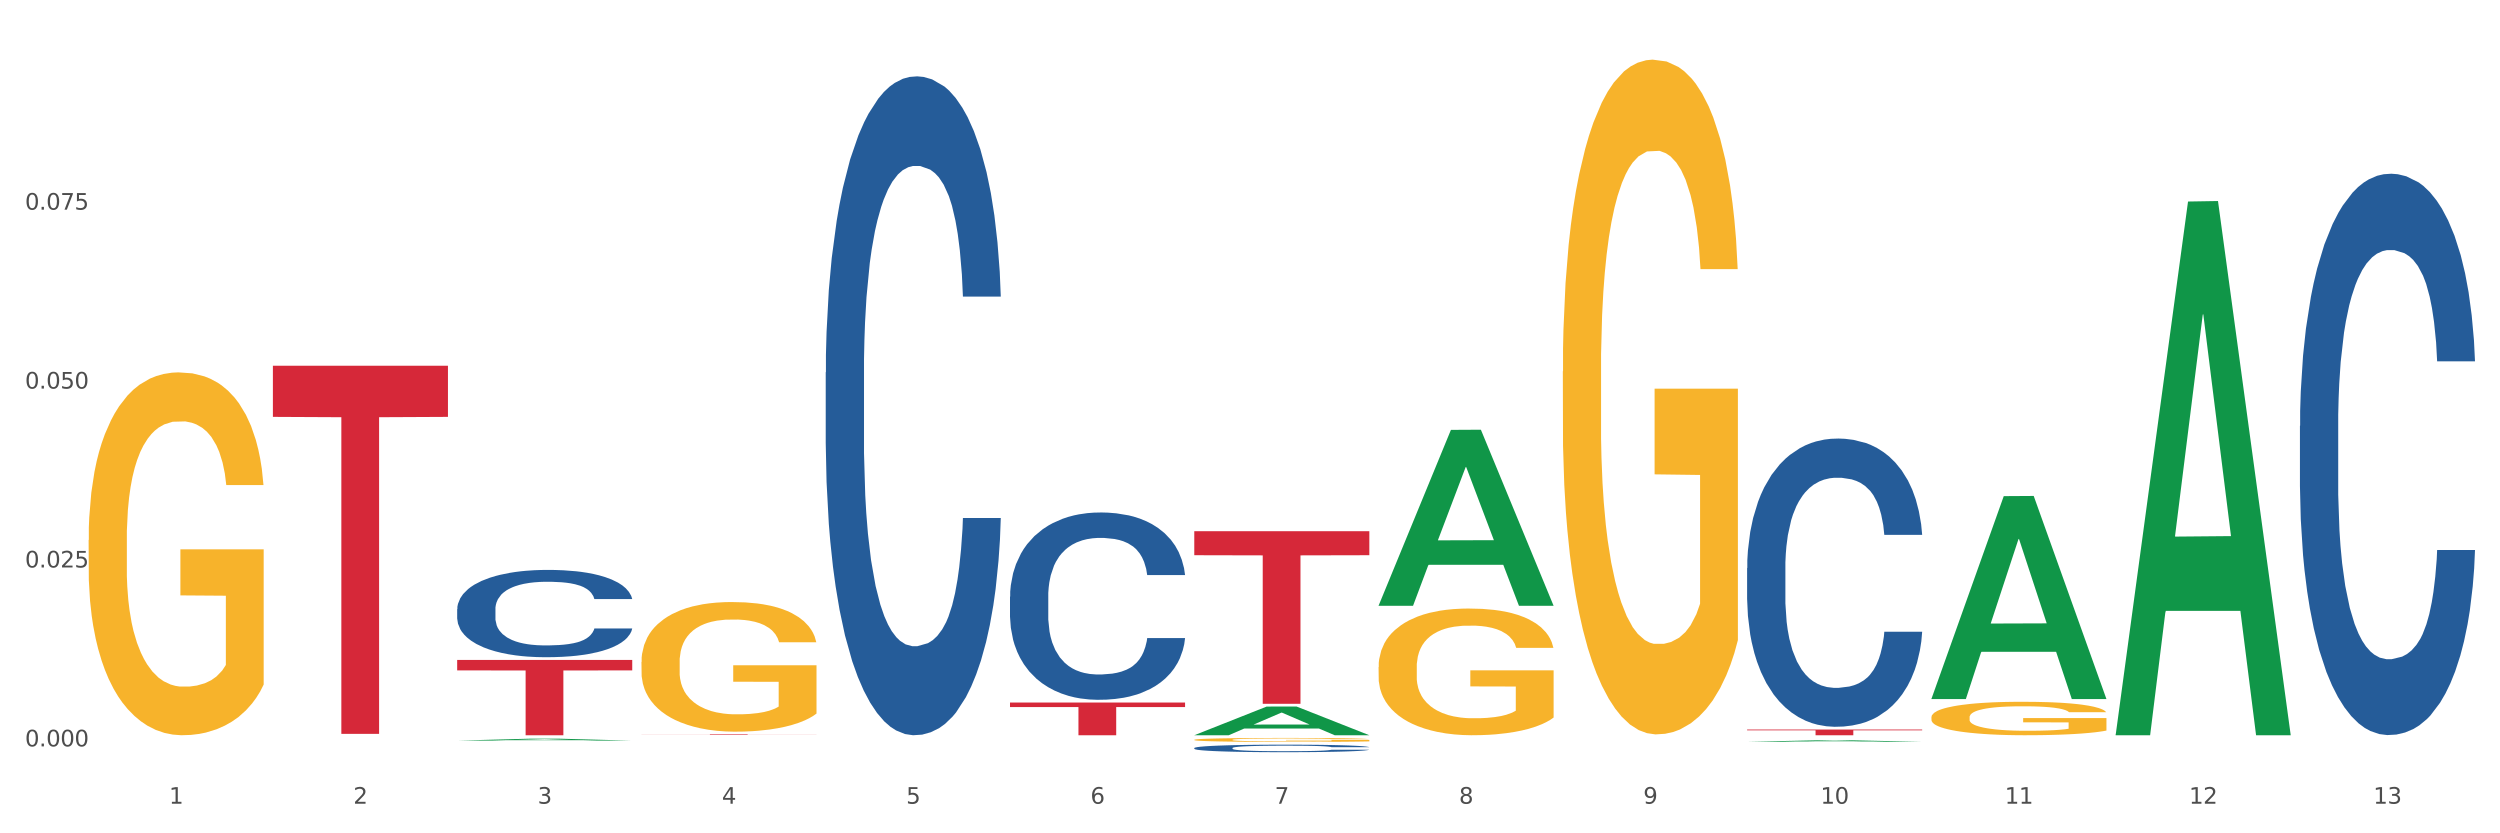 <?xml version="1.0" encoding="utf-8" standalone="no"?>
<!DOCTYPE svg PUBLIC "-//W3C//DTD SVG 1.1//EN"
  "http://www.w3.org/Graphics/SVG/1.1/DTD/svg11.dtd">
<svg xmlns:xlink="http://www.w3.org/1999/xlink" width="1080pt" height="360pt" viewBox="0 0 1080 360" xmlns="http://www.w3.org/2000/svg" version="1.1">
 <rect x="0" y="0" width="1080" height="360" fill="#333333" stroke="none"/>
 <defs>
  <style type="text/css">*{stroke-linejoin: round; stroke-linecap: butt}</style>
 </defs>
 <g id="figure_1">
  <g id="patch_1">
   <path d="M 0 360 
L 1080 360 
L 1080 0 
L 0 0 
z
" style="fill: #ffffff; stroke: #ffffff; stroke-linejoin: miter"/>
  </g>
  <g id="axes_1">
   <g id="matplotlib.axis_1">
    <g id="xtick_1">
     <g id="text_1">
      <!-- 1 -->
      <g style="fill: #4d4d4d" transform="translate(73.043 347.204) scale(0.096 -0.096)">
       <defs>
        <path id="DejaVuSans-31" d="M 794 531 
L 1825 531 
L 1825 4091 
L 703 3866 
L 703 4441 
L 1819 4666 
L 2450 4666 
L 2450 531 
L 3481 531 
L 3481 0 
L 794 0 
L 794 531 
z
" transform="scale(0.016)"/>
       </defs>
       <use xlink:href="#DejaVuSans-31"/>
      </g>
     </g>
    </g>
    <g id="xtick_2">
     <g id="text_2">
      <!-- 2 -->
      <g style="fill: #4d4d4d" transform="translate(152.65 347.204) scale(0.096 -0.096)">
       <defs>
        <path id="DejaVuSans-32" d="M 1228 531 
L 3431 531 
L 3431 0 
L 469 0 
L 469 531 
Q 828 903 1448 1529 
Q 2069 2156 2228 2338 
Q 2531 2678 2651 2914 
Q 2772 3150 2772 3378 
Q 2772 3750 2511 3984 
Q 2250 4219 1831 4219 
Q 1534 4219 1204 4116 
Q 875 4013 500 3803 
L 500 4441 
Q 881 4594 1212 4672 
Q 1544 4750 1819 4750 
Q 2544 4750 2975 4387 
Q 3406 4025 3406 3419 
Q 3406 3131 3298 2873 
Q 3191 2616 2906 2266 
Q 2828 2175 2409 1742 
Q 1991 1309 1228 531 
z
" transform="scale(0.016)"/>
       </defs>
       <use xlink:href="#DejaVuSans-32"/>
      </g>
     </g>
    </g>
    <g id="xtick_3">
     <g id="text_3">
      <!-- 3 -->
      <g style="fill: #4d4d4d" transform="translate(232.258 347.204) scale(0.096 -0.096)">
       <defs>
        <path id="DejaVuSans-33" d="M 2597 2516 
Q 3050 2419 3304 2112 
Q 3559 1806 3559 1356 
Q 3559 666 3084 287 
Q 2609 -91 1734 -91 
Q 1441 -91 1130 -33 
Q 819 25 488 141 
L 488 750 
Q 750 597 1062 519 
Q 1375 441 1716 441 
Q 2309 441 2620 675 
Q 2931 909 2931 1356 
Q 2931 1769 2642 2001 
Q 2353 2234 1838 2234 
L 1294 2234 
L 1294 2753 
L 1863 2753 
Q 2328 2753 2575 2939 
Q 2822 3125 2822 3475 
Q 2822 3834 2567 4026 
Q 2313 4219 1838 4219 
Q 1578 4219 1281 4162 
Q 984 4106 628 3988 
L 628 4550 
Q 988 4650 1302 4700 
Q 1616 4750 1894 4750 
Q 2613 4750 3031 4423 
Q 3450 4097 3450 3541 
Q 3450 3153 3228 2886 
Q 3006 2619 2597 2516 
z
" transform="scale(0.016)"/>
       </defs>
       <use xlink:href="#DejaVuSans-33"/>
      </g>
     </g>
    </g>
    <g id="xtick_4">
     <g id="text_4">
      <!-- 4 -->
      <g style="fill: #4d4d4d" transform="translate(311.865 347.204) scale(0.096 -0.096)">
       <defs>
        <path id="DejaVuSans-34" d="M 2419 4116 
L 825 1625 
L 2419 1625 
L 2419 4116 
z
M 2253 4666 
L 3047 4666 
L 3047 1625 
L 3713 1625 
L 3713 1100 
L 3047 1100 
L 3047 0 
L 2419 0 
L 2419 1100 
L 313 1100 
L 313 1709 
L 2253 4666 
z
" transform="scale(0.016)"/>
       </defs>
       <use xlink:href="#DejaVuSans-34"/>
      </g>
     </g>
    </g>
    <g id="xtick_5">
     <g id="text_5">
      <!-- 5 -->
      <g style="fill: #4d4d4d" transform="translate(391.473 347.204) scale(0.096 -0.096)">
       <defs>
        <path id="DejaVuSans-35" d="M 691 4666 
L 3169 4666 
L 3169 4134 
L 1269 4134 
L 1269 2991 
Q 1406 3038 1543 3061 
Q 1681 3084 1819 3084 
Q 2600 3084 3056 2656 
Q 3513 2228 3513 1497 
Q 3513 744 3044 326 
Q 2575 -91 1722 -91 
Q 1428 -91 1123 -41 
Q 819 9 494 109 
L 494 744 
Q 775 591 1075 516 
Q 1375 441 1709 441 
Q 2250 441 2565 725 
Q 2881 1009 2881 1497 
Q 2881 1984 2565 2268 
Q 2250 2553 1709 2553 
Q 1456 2553 1204 2497 
Q 953 2441 691 2322 
L 691 4666 
z
" transform="scale(0.016)"/>
       </defs>
       <use xlink:href="#DejaVuSans-35"/>
      </g>
     </g>
    </g>
    <g id="xtick_6">
     <g id="text_6">
      <!-- 6 -->
      <g style="fill: #4d4d4d" transform="translate(471.08 347.204) scale(0.096 -0.096)">
       <defs>
        <path id="DejaVuSans-36" d="M 2113 2584 
Q 1688 2584 1439 2293 
Q 1191 2003 1191 1497 
Q 1191 994 1439 701 
Q 1688 409 2113 409 
Q 2538 409 2786 701 
Q 3034 994 3034 1497 
Q 3034 2003 2786 2293 
Q 2538 2584 2113 2584 
z
M 3366 4563 
L 3366 3988 
Q 3128 4100 2886 4159 
Q 2644 4219 2406 4219 
Q 1781 4219 1451 3797 
Q 1122 3375 1075 2522 
Q 1259 2794 1537 2939 
Q 1816 3084 2150 3084 
Q 2853 3084 3261 2657 
Q 3669 2231 3669 1497 
Q 3669 778 3244 343 
Q 2819 -91 2113 -91 
Q 1303 -91 875 529 
Q 447 1150 447 2328 
Q 447 3434 972 4092 
Q 1497 4750 2381 4750 
Q 2619 4750 2861 4703 
Q 3103 4656 3366 4563 
z
" transform="scale(0.016)"/>
       </defs>
       <use xlink:href="#DejaVuSans-36"/>
      </g>
     </g>
    </g>
    <g id="xtick_7">
     <g id="text_7">
      <!-- 7 -->
      <g style="fill: #4d4d4d" transform="translate(550.688 347.204) scale(0.096 -0.096)">
       <defs>
        <path id="DejaVuSans-37" d="M 525 4666 
L 3525 4666 
L 3525 4397 
L 1831 0 
L 1172 0 
L 2766 4134 
L 525 4134 
L 525 4666 
z
" transform="scale(0.016)"/>
       </defs>
       <use xlink:href="#DejaVuSans-37"/>
      </g>
     </g>
    </g>
    <g id="xtick_8">
     <g id="text_8">
      <!-- 8 -->
      <g style="fill: #4d4d4d" transform="translate(630.295 347.204) scale(0.096 -0.096)">
       <defs>
        <path id="DejaVuSans-38" d="M 2034 2216 
Q 1584 2216 1326 1975 
Q 1069 1734 1069 1313 
Q 1069 891 1326 650 
Q 1584 409 2034 409 
Q 2484 409 2743 651 
Q 3003 894 3003 1313 
Q 3003 1734 2745 1975 
Q 2488 2216 2034 2216 
z
M 1403 2484 
Q 997 2584 770 2862 
Q 544 3141 544 3541 
Q 544 4100 942 4425 
Q 1341 4750 2034 4750 
Q 2731 4750 3128 4425 
Q 3525 4100 3525 3541 
Q 3525 3141 3298 2862 
Q 3072 2584 2669 2484 
Q 3125 2378 3379 2068 
Q 3634 1759 3634 1313 
Q 3634 634 3220 271 
Q 2806 -91 2034 -91 
Q 1263 -91 848 271 
Q 434 634 434 1313 
Q 434 1759 690 2068 
Q 947 2378 1403 2484 
z
M 1172 3481 
Q 1172 3119 1398 2916 
Q 1625 2713 2034 2713 
Q 2441 2713 2670 2916 
Q 2900 3119 2900 3481 
Q 2900 3844 2670 4047 
Q 2441 4250 2034 4250 
Q 1625 4250 1398 4047 
Q 1172 3844 1172 3481 
z
" transform="scale(0.016)"/>
       </defs>
       <use xlink:href="#DejaVuSans-38"/>
      </g>
     </g>
    </g>
    <g id="xtick_9">
     <g id="text_9">
      <!-- 9 -->
      <g style="fill: #4d4d4d" transform="translate(709.902 347.204) scale(0.096 -0.096)">
       <defs>
        <path id="DejaVuSans-39" d="M 703 97 
L 703 672 
Q 941 559 1184 500 
Q 1428 441 1663 441 
Q 2288 441 2617 861 
Q 2947 1281 2994 2138 
Q 2813 1869 2534 1725 
Q 2256 1581 1919 1581 
Q 1219 1581 811 2004 
Q 403 2428 403 3163 
Q 403 3881 828 4315 
Q 1253 4750 1959 4750 
Q 2769 4750 3195 4129 
Q 3622 3509 3622 2328 
Q 3622 1225 3098 567 
Q 2575 -91 1691 -91 
Q 1453 -91 1209 -44 
Q 966 3 703 97 
z
M 1959 2075 
Q 2384 2075 2632 2365 
Q 2881 2656 2881 3163 
Q 2881 3666 2632 3958 
Q 2384 4250 1959 4250 
Q 1534 4250 1286 3958 
Q 1038 3666 1038 3163 
Q 1038 2656 1286 2365 
Q 1534 2075 1959 2075 
z
" transform="scale(0.016)"/>
       </defs>
       <use xlink:href="#DejaVuSans-39"/>
      </g>
     </g>
    </g>
    <g id="xtick_10">
     <g id="text_10">
      <!-- 10 -->
      <g style="fill: #4d4d4d" transform="translate(786.456 347.204) scale(0.096 -0.096)">
       <defs>
        <path id="DejaVuSans-30" d="M 2034 4250 
Q 1547 4250 1301 3770 
Q 1056 3291 1056 2328 
Q 1056 1369 1301 889 
Q 1547 409 2034 409 
Q 2525 409 2770 889 
Q 3016 1369 3016 2328 
Q 3016 3291 2770 3770 
Q 2525 4250 2034 4250 
z
M 2034 4750 
Q 2819 4750 3233 4129 
Q 3647 3509 3647 2328 
Q 3647 1150 3233 529 
Q 2819 -91 2034 -91 
Q 1250 -91 836 529 
Q 422 1150 422 2328 
Q 422 3509 836 4129 
Q 1250 4750 2034 4750 
z
" transform="scale(0.016)"/>
       </defs>
       <use xlink:href="#DejaVuSans-31"/>
       <use xlink:href="#DejaVuSans-30" transform="translate(63.623 0)"/>
      </g>
     </g>
    </g>
    <g id="xtick_11">
     <g id="text_11">
      <!-- 11 -->
      <g style="fill: #4d4d4d" transform="translate(866.063 347.204) scale(0.096 -0.096)">
       <use xlink:href="#DejaVuSans-31"/>
       <use xlink:href="#DejaVuSans-31" transform="translate(63.623 0)"/>
      </g>
     </g>
    </g>
    <g id="xtick_12">
     <g id="text_12">
      <!-- 12 -->
      <g style="fill: #4d4d4d" transform="translate(945.671 347.204) scale(0.096 -0.096)">
       <use xlink:href="#DejaVuSans-31"/>
       <use xlink:href="#DejaVuSans-32" transform="translate(63.623 0)"/>
      </g>
     </g>
    </g>
    <g id="xtick_13">
     <g id="text_13">
      <!-- 13 -->
      <g style="fill: #4d4d4d" transform="translate(1025.278 347.204) scale(0.096 -0.096)">
       <use xlink:href="#DejaVuSans-31"/>
       <use xlink:href="#DejaVuSans-33" transform="translate(63.623 0)"/>
      </g>
     </g>
    </g>
    <g id="xtick_14"/>
    <g id="xtick_15"/>
    <g id="xtick_16"/>
    <g id="xtick_17"/>
    <g id="xtick_18"/>
    <g id="xtick_19"/>
    <g id="xtick_20"/>
    <g id="xtick_21"/>
    <g id="xtick_22"/>
    <g id="xtick_23"/>
    <g id="xtick_24"/>
    <g id="xtick_25"/>
   </g>
   <g id="matplotlib.axis_2">
    <g id="ytick_1">
     <g id="text_14">
      <!-- 0.000 -->
      <g style="fill: #4d4d4d" transform="translate(10.8 322.443) scale(0.096 -0.096)">
       <defs>
        <path id="DejaVuSans-2e" d="M 684 794 
L 1344 794 
L 1344 0 
L 684 0 
L 684 794 
z
" transform="scale(0.016)"/>
       </defs>
       <use xlink:href="#DejaVuSans-30"/>
       <use xlink:href="#DejaVuSans-2e" transform="translate(63.623 0)"/>
       <use xlink:href="#DejaVuSans-30" transform="translate(95.41 0)"/>
       <use xlink:href="#DejaVuSans-30" transform="translate(159.033 0)"/>
       <use xlink:href="#DejaVuSans-30" transform="translate(222.656 0)"/>
      </g>
     </g>
    </g>
    <g id="ytick_2">
     <g id="text_15">
      <!-- 0.025 -->
      <g style="fill: #4d4d4d" transform="translate(10.8 245.156) scale(0.096 -0.096)">
       <use xlink:href="#DejaVuSans-30"/>
       <use xlink:href="#DejaVuSans-2e" transform="translate(63.623 0)"/>
       <use xlink:href="#DejaVuSans-30" transform="translate(95.41 0)"/>
       <use xlink:href="#DejaVuSans-32" transform="translate(159.033 0)"/>
       <use xlink:href="#DejaVuSans-35" transform="translate(222.656 0)"/>
      </g>
     </g>
    </g>
    <g id="ytick_3">
     <g id="text_16">
      <!-- 0.050 -->
      <g style="fill: #4d4d4d" transform="translate(10.8 167.869) scale(0.096 -0.096)">
       <use xlink:href="#DejaVuSans-30"/>
       <use xlink:href="#DejaVuSans-2e" transform="translate(63.623 0)"/>
       <use xlink:href="#DejaVuSans-30" transform="translate(95.41 0)"/>
       <use xlink:href="#DejaVuSans-35" transform="translate(159.033 0)"/>
       <use xlink:href="#DejaVuSans-30" transform="translate(222.656 0)"/>
      </g>
     </g>
    </g>
    <g id="ytick_4">
     <g id="text_17">
      <!-- 0.075 -->
      <g style="fill: #4d4d4d" transform="translate(10.8 90.581) scale(0.096 -0.096)">
       <use xlink:href="#DejaVuSans-30"/>
       <use xlink:href="#DejaVuSans-2e" transform="translate(63.623 0)"/>
       <use xlink:href="#DejaVuSans-30" transform="translate(95.41 0)"/>
       <use xlink:href="#DejaVuSans-37" transform="translate(159.033 0)"/>
       <use xlink:href="#DejaVuSans-35" transform="translate(222.656 0)"/>
      </g>
     </g>
    </g>
    <g id="ytick_5"/>
    <g id="ytick_6"/>
    <g id="ytick_7"/>
    <g id="ytick_8"/>
   </g>
   <g id="PolyCollection_1">
    <path d="M 197.498 319.946 
L 197.576 319.945 
L 228.762 319.112 
L 241.705 319.111 
L 273.125 319.948 
L 258.156 319.948 
L 251.373 319.753 
L 219.173 319.753 
L 218.939 319.756 
L 212.39 319.948 
L 197.498 319.948 
L 197.498 319.946 
L 223.227 319.637 
L 247.318 319.636 
L 235.39 319.29 
L 235.234 319.288 
L 235.078 319.29 
L 223.149 319.636 
L 223.227 319.637 
L 197.498 319.946 
z
" clip-path="url(#pe9281596c2)" style="fill: #109648"/>
    <path d="M 595.535 288.18 
L 595.625 288.13 
L 595.625 286.331 
L 595.803 284.781 
L 596.696 281.032 
L 598.036 277.932 
L 599.018 276.283 
L 600 274.933 
L 601.161 273.583 
L 602.589 272.184 
L 605.179 270.134 
L 606.786 269.084 
L 608.75 267.985 
L 612.322 266.385 
L 614.911 265.485 
L 617.59 264.735 
L 621.965 263.835 
L 624.822 263.436 
L 627.858 263.136 
L 631.519 262.936 
L 634.287 262.886 
L 640.358 263.036 
L 645.537 263.486 
L 648.037 263.835 
L 651.251 264.435 
L 652.948 264.835 
L 655.716 265.635 
L 658.573 266.685 
L 660.537 267.585 
L 663.484 269.284 
L 665.716 270.984 
L 667.77 273.084 
L 668.841 274.533 
L 669.645 275.883 
L 670.359 277.433 
L 671.073 279.882 
L 655.001 279.882 
L 654.376 278.132 
L 653.394 276.483 
L 651.966 274.883 
L 650.716 273.883 
L 648.573 272.634 
L 646.608 271.834 
L 644.555 271.234 
L 642.055 270.734 
L 640.09 270.484 
L 637.322 270.284 
L 631.876 270.334 
L 628.215 270.734 
L 625.715 271.234 
L 624.108 271.684 
L 622.679 272.184 
L 621.072 272.884 
L 619.197 273.933 
L 617.857 274.883 
L 616.518 276.083 
L 615.447 277.283 
L 614.465 278.682 
L 613.661 280.182 
L 613.036 281.732 
L 612.5 283.631 
L 612.054 286.781 
L 612.054 293.629 
L 612.232 295.179 
L 612.679 297.228 
L 613.214 298.778 
L 614.107 300.628 
L 614.911 301.877 
L 616.429 303.677 
L 618.125 305.177 
L 619.465 306.126 
L 620.804 306.926 
L 623.125 308.026 
L 625.715 308.926 
L 627.947 309.476 
L 630.983 309.976 
L 633.036 310.176 
L 634.822 310.276 
L 639.197 310.276 
L 642.322 310.126 
L 645.805 309.776 
L 648.483 309.326 
L 650.716 308.776 
L 653.216 307.876 
L 654.823 307.026 
L 654.823 296.579 
L 635.179 296.529 
L 635.179 289.58 
L 671.163 289.58 
L 671.163 309.976 
L 669.645 311.025 
L 667.948 311.975 
L 666.162 312.825 
L 663.484 313.875 
L 660.269 314.875 
L 657.412 315.574 
L 654.376 316.174 
L 650.805 316.724 
L 646.162 317.224 
L 643.305 317.424 
L 639.733 317.574 
L 635.537 317.624 
L 631.876 317.524 
L 628.304 317.274 
L 624.554 316.824 
L 620.893 316.174 
L 618.125 315.524 
L 615.357 314.725 
L 612.411 313.675 
L 610.089 312.675 
L 608.304 311.775 
L 606.339 310.626 
L 604.196 309.126 
L 602.589 307.776 
L 601.161 306.376 
L 599.643 304.577 
L 598.571 303.027 
L 597.5 301.078 
L 596.875 299.628 
L 596.16 297.378 
L 595.625 294.229 
L 595.535 288.18 
z
" clip-path="url(#pe9281596c2)" style="fill: #f7b32b"/>
    <path d="M 675.143 160.462 
L 675.232 160.196 
L 675.232 150.612 
L 675.411 142.36 
L 676.304 122.394 
L 677.643 105.889 
L 678.625 97.104 
L 679.607 89.916 
L 680.768 82.729 
L 682.197 75.275 
L 684.786 64.36 
L 686.393 58.77 
L 688.358 52.913 
L 691.929 44.394 
L 694.518 39.602 
L 697.197 35.609 
L 701.572 30.818 
L 704.429 28.688 
L 707.465 27.091 
L 711.126 26.026 
L 713.894 25.759 
L 719.966 26.558 
L 725.144 28.954 
L 727.644 30.818 
L 730.859 34.012 
L 732.555 36.142 
L 735.323 40.401 
L 738.18 45.992 
L 740.145 50.783 
L 743.091 59.834 
L 745.323 68.886 
L 747.377 80.067 
L 748.449 87.787 
L 749.252 94.974 
L 749.966 103.227 
L 750.681 116.271 
L 734.609 116.271 
L 733.984 106.954 
L 733.002 98.169 
L 731.573 89.65 
L 730.323 84.326 
L 728.18 77.671 
L 726.216 73.411 
L 724.162 70.217 
L 721.662 67.555 
L 719.698 66.224 
L 716.93 65.159 
L 711.483 65.425 
L 707.822 67.555 
L 705.322 70.217 
L 703.715 72.613 
L 702.287 75.275 
L 700.679 79.002 
L 698.804 84.592 
L 697.465 89.65 
L 696.126 96.039 
L 695.054 102.428 
L 694.072 109.882 
L 693.268 117.868 
L 692.643 126.121 
L 692.108 136.237 
L 691.661 153.008 
L 691.661 189.479 
L 691.84 197.732 
L 692.286 208.646 
L 692.822 216.899 
L 693.715 226.749 
L 694.518 233.404 
L 696.036 242.988 
L 697.733 250.974 
L 699.072 256.032 
L 700.411 260.291 
L 702.733 266.148 
L 705.322 270.94 
L 707.555 273.868 
L 710.59 276.53 
L 712.644 277.595 
L 714.43 278.127 
L 718.805 278.127 
L 721.93 277.329 
L 725.412 275.465 
L 728.091 273.069 
L 730.323 270.141 
L 732.823 265.349 
L 734.43 260.824 
L 734.43 205.186 
L 714.787 204.919 
L 714.787 167.916 
L 750.77 167.916 
L 750.77 276.53 
L 749.252 282.121 
L 747.556 287.179 
L 745.77 291.704 
L 743.091 297.295 
L 739.877 302.619 
L 737.02 306.346 
L 733.984 309.54 
L 730.412 312.469 
L 725.769 315.131 
L 722.912 316.196 
L 719.341 316.994 
L 715.144 317.26 
L 711.483 316.728 
L 707.912 315.397 
L 704.162 313.001 
L 700.501 309.54 
L 697.733 306.08 
L 694.965 301.82 
L 692.018 296.23 
L 689.697 290.906 
L 687.911 286.114 
L 685.947 279.991 
L 683.804 272.005 
L 682.197 264.817 
L 680.768 257.363 
L 679.25 247.779 
L 678.179 239.527 
L 677.107 229.145 
L 676.482 221.425 
L 675.768 209.445 
L 675.232 192.674 
L 675.143 160.462 
z
" clip-path="url(#pe9281596c2)" style="fill: #f7b32b"/>
    <path d="M 754.75 315.149 
L 830.378 315.149 
L 830.378 315.493 
L 800.628 315.495 
L 800.628 317.624 
L 784.32 317.624 
L 784.32 315.495 
L 754.75 315.493 
L 754.75 315.151 
L 754.75 315.149 
z
" clip-path="url(#pe9281596c2)" style="fill: #d62839"/>
    <path d="M 436.32 303.489 
L 511.948 303.489 
L 511.948 305.453 
L 482.199 305.466 
L 482.199 317.624 
L 465.89 317.624 
L 465.89 305.466 
L 436.32 305.453 
L 436.32 303.502 
L 436.32 303.489 
z
" clip-path="url(#pe9281596c2)" style="fill: #d62839"/>
    <path d="M 277.105 317.255 
L 352.733 317.255 
L 352.733 317.289 
L 322.984 317.289 
L 322.984 317.499 
L 306.675 317.499 
L 306.675 317.289 
L 277.105 317.289 
L 277.105 317.255 
L 277.105 317.255 
z
" clip-path="url(#pe9281596c2)" style="fill: #d62839"/>
    <path d="M 197.498 285.091 
L 273.125 285.091 
L 273.125 289.612 
L 243.376 289.642 
L 243.376 317.624 
L 227.068 317.624 
L 227.068 289.642 
L 197.498 289.612 
L 197.498 285.121 
L 197.498 285.091 
z
" clip-path="url(#pe9281596c2)" style="fill: #d62839"/>
    <path d="M 117.89 157.987 
L 193.518 157.987 
L 193.518 180.09 
L 163.769 180.239 
L 163.769 317.041 
L 147.46 317.041 
L 147.46 180.239 
L 117.89 180.09 
L 117.89 158.136 
L 117.89 157.987 
z
" clip-path="url(#pe9281596c2)" style="fill: #d62839"/>
    <path d="M 834.358 309.85 
L 834.447 309.836 
L 834.447 309.361 
L 834.626 308.952 
L 835.519 307.962 
L 836.858 307.144 
L 837.84 306.708 
L 838.822 306.352 
L 839.983 305.995 
L 841.412 305.626 
L 844.001 305.085 
L 845.608 304.807 
L 847.573 304.517 
L 851.144 304.095 
L 853.733 303.857 
L 856.412 303.659 
L 860.787 303.421 
L 863.644 303.316 
L 866.68 303.237 
L 870.341 303.184 
L 873.109 303.171 
L 879.181 303.21 
L 884.359 303.329 
L 886.859 303.421 
L 890.074 303.58 
L 891.77 303.685 
L 894.538 303.897 
L 897.395 304.174 
L 899.36 304.411 
L 902.306 304.86 
L 904.538 305.309 
L 906.592 305.863 
L 907.664 306.246 
L 908.467 306.602 
L 909.181 307.012 
L 909.896 307.658 
L 893.824 307.658 
L 893.199 307.196 
L 892.217 306.761 
L 890.788 306.339 
L 889.538 306.075 
L 887.395 305.745 
L 885.431 305.533 
L 883.377 305.375 
L 880.877 305.243 
L 878.913 305.177 
L 876.145 305.124 
L 870.698 305.137 
L 867.037 305.243 
L 864.537 305.375 
L 862.93 305.494 
L 861.502 305.626 
L 859.894 305.811 
L 858.019 306.088 
L 856.68 306.339 
L 855.341 306.655 
L 854.269 306.972 
L 853.287 307.342 
L 852.483 307.738 
L 851.858 308.147 
L 851.323 308.648 
L 850.876 309.48 
L 850.876 311.288 
L 851.055 311.697 
L 851.501 312.239 
L 852.037 312.648 
L 852.93 313.136 
L 853.733 313.466 
L 855.251 313.941 
L 856.948 314.337 
L 858.287 314.588 
L 859.626 314.799 
L 861.948 315.09 
L 864.537 315.327 
L 866.77 315.473 
L 869.805 315.605 
L 871.859 315.657 
L 873.645 315.684 
L 878.02 315.684 
L 881.145 315.644 
L 884.627 315.552 
L 887.306 315.433 
L 889.538 315.288 
L 892.038 315.05 
L 893.645 314.826 
L 893.645 312.067 
L 874.002 312.054 
L 874.002 310.219 
L 909.985 310.219 
L 909.985 315.605 
L 908.467 315.882 
L 906.771 316.132 
L 904.985 316.357 
L 902.306 316.634 
L 899.092 316.898 
L 896.235 317.083 
L 893.199 317.241 
L 889.627 317.386 
L 884.984 317.518 
L 882.127 317.571 
L 878.556 317.611 
L 874.359 317.624 
L 870.698 317.598 
L 867.127 317.532 
L 863.377 317.413 
L 859.716 317.241 
L 856.948 317.07 
L 854.18 316.858 
L 851.233 316.581 
L 848.912 316.317 
L 847.126 316.08 
L 845.162 315.776 
L 843.019 315.38 
L 841.412 315.024 
L 839.983 314.654 
L 838.465 314.179 
L 837.394 313.77 
L 836.322 313.255 
L 835.697 312.872 
L 834.983 312.278 
L 834.447 311.447 
L 834.358 309.85 
z
" clip-path="url(#pe9281596c2)" style="fill: #f7b32b"/>
    <path d="M 38.283 233.301 
L 38.372 233.158 
L 38.372 228.004 
L 38.551 223.566 
L 39.444 212.828 
L 40.783 203.952 
L 41.765 199.228 
L 42.747 195.362 
L 43.908 191.497 
L 45.337 187.488 
L 47.926 181.619 
L 49.533 178.612 
L 51.498 175.463 
L 55.069 170.881 
L 57.659 168.304 
L 60.337 166.157 
L 64.712 163.58 
L 67.57 162.435 
L 70.605 161.576 
L 74.266 161.003 
L 77.034 160.86 
L 83.106 161.289 
L 88.284 162.578 
L 90.784 163.58 
L 93.999 165.298 
L 95.695 166.443 
L 98.463 168.734 
L 101.32 171.74 
L 103.285 174.317 
L 106.231 179.185 
L 108.464 184.052 
L 110.517 190.065 
L 111.589 194.217 
L 112.392 198.082 
L 113.107 202.521 
L 113.821 209.536 
L 97.749 209.536 
L 97.124 204.525 
L 96.142 199.8 
L 94.713 195.219 
L 93.463 192.356 
L 91.32 188.777 
L 89.356 186.486 
L 87.302 184.768 
L 84.802 183.337 
L 82.838 182.621 
L 80.07 182.048 
L 74.623 182.191 
L 70.962 183.337 
L 68.462 184.768 
L 66.855 186.057 
L 65.427 187.488 
L 63.819 189.493 
L 61.944 192.499 
L 60.605 195.219 
L 59.266 198.655 
L 58.194 202.091 
L 57.212 206.1 
L 56.409 210.395 
L 55.783 214.833 
L 55.248 220.273 
L 54.801 229.292 
L 54.801 248.906 
L 54.98 253.344 
L 55.426 259.213 
L 55.962 263.651 
L 56.855 268.948 
L 57.659 272.528 
L 59.176 277.681 
L 60.873 281.976 
L 62.212 284.696 
L 63.552 286.987 
L 65.873 290.137 
L 68.462 292.714 
L 70.695 294.288 
L 73.73 295.72 
L 75.784 296.293 
L 77.57 296.579 
L 81.945 296.579 
L 85.07 296.149 
L 88.552 295.147 
L 91.231 293.859 
L 93.463 292.284 
L 95.963 289.707 
L 97.57 287.273 
L 97.57 257.352 
L 77.927 257.209 
L 77.927 237.309 
L 113.91 237.309 
L 113.91 295.72 
L 112.392 298.726 
L 110.696 301.447 
L 108.91 303.88 
L 106.231 306.887 
L 103.017 309.75 
L 100.16 311.754 
L 97.124 313.472 
L 93.552 315.047 
L 88.909 316.479 
L 86.052 317.051 
L 82.481 317.481 
L 78.284 317.624 
L 74.623 317.338 
L 71.052 316.622 
L 67.302 315.333 
L 63.641 313.472 
L 60.873 311.611 
L 58.105 309.321 
L 55.158 306.314 
L 52.837 303.451 
L 51.051 300.874 
L 49.087 297.581 
L 46.944 293.286 
L 45.337 289.421 
L 43.908 285.412 
L 42.39 280.258 
L 41.319 275.82 
L 40.247 270.237 
L 39.622 266.085 
L 38.908 259.643 
L 38.372 250.623 
L 38.283 233.301 
z
" clip-path="url(#pe9281596c2)" style="fill: #f7b32b"/>
    <path d="M 197.498 263.146 
L 197.587 263.112 
L 197.587 262.147 
L 197.856 260.838 
L 198.839 258.427 
L 200.09 256.601 
L 202.236 254.465 
L 203.398 253.57 
L 204.918 252.571 
L 208.046 250.952 
L 211.622 249.574 
L 214.125 248.816 
L 216.002 248.334 
L 220.204 247.473 
L 222.618 247.094 
L 225.121 246.784 
L 227.266 246.577 
L 230.842 246.336 
L 233.702 246.232 
L 237.01 246.198 
L 239.781 246.232 
L 243.446 246.37 
L 248.81 246.784 
L 250.866 247.025 
L 253.637 247.438 
L 256.498 247.989 
L 258.822 248.54 
L 261.504 249.333 
L 264.275 250.366 
L 266.957 251.675 
L 268.834 252.881 
L 270.354 254.155 
L 271.695 255.706 
L 272.678 257.394 
L 273.125 258.806 
L 256.766 258.806 
L 256.319 257.531 
L 255.425 256.153 
L 254.531 255.223 
L 253.548 254.465 
L 252.028 253.604 
L 250.687 253.053 
L 248.452 252.399 
L 246.396 251.985 
L 244.698 251.744 
L 242.642 251.537 
L 238.262 251.331 
L 235.133 251.331 
L 233.166 251.4 
L 230.752 251.572 
L 228.696 251.813 
L 226.283 252.226 
L 224.406 252.674 
L 222.528 253.26 
L 221.456 253.673 
L 219.846 254.431 
L 218.774 255.051 
L 217.343 256.119 
L 216.539 256.877 
L 215.109 258.84 
L 214.483 260.287 
L 214.215 261.286 
L 214.036 262.389 
L 214.036 267.762 
L 214.572 270.174 
L 215.019 271.207 
L 215.734 272.378 
L 217.075 273.894 
L 219.042 275.375 
L 221.098 276.443 
L 222.796 277.098 
L 224.406 277.58 
L 226.015 277.959 
L 227.981 278.303 
L 229.59 278.51 
L 232.004 278.717 
L 234.865 278.82 
L 237.099 278.82 
L 241.658 278.648 
L 243.715 278.476 
L 245.681 278.235 
L 247.827 277.856 
L 249.525 277.442 
L 250.508 277.132 
L 252.118 276.478 
L 253.369 275.789 
L 254.442 274.996 
L 255.157 274.307 
L 255.961 273.274 
L 256.587 272.103 
L 256.766 271.483 
L 273.125 271.483 
L 272.768 272.723 
L 272.142 273.929 
L 270.89 275.548 
L 269.907 276.478 
L 268.387 277.614 
L 266.778 278.579 
L 264.543 279.647 
L 262.487 280.439 
L 260.342 281.128 
L 258.018 281.748 
L 253.816 282.609 
L 252.296 282.851 
L 249.078 283.264 
L 246.575 283.505 
L 242.91 283.746 
L 239.155 283.884 
L 235.222 283.918 
L 231.736 283.85 
L 227.892 283.643 
L 225.478 283.436 
L 222.796 283.126 
L 219.668 282.644 
L 216.718 282.058 
L 213.946 281.369 
L 211.354 280.577 
L 208.94 279.681 
L 205.812 278.2 
L 203.487 276.753 
L 201.789 275.41 
L 200.627 274.273 
L 199.465 272.826 
L 198.839 271.827 
L 197.856 269.416 
L 197.498 267.177 
L 197.498 263.146 
z
" clip-path="url(#pe9281596c2)" style="fill: #255c99"/>
    <path d="M 356.713 160.874 
L 356.802 160.614 
L 356.802 153.335 
L 357.071 143.457 
L 358.054 125.261 
L 359.305 111.483 
L 361.451 95.366 
L 362.613 88.608 
L 364.133 81.069 
L 367.261 68.852 
L 370.837 58.453 
L 373.34 52.735 
L 375.217 49.095 
L 379.419 42.597 
L 381.833 39.737 
L 384.336 37.398 
L 386.481 35.838 
L 390.057 34.018 
L 392.917 33.238 
L 396.225 32.978 
L 398.996 33.238 
L 402.661 34.278 
L 408.025 37.398 
L 410.081 39.217 
L 412.852 42.337 
L 415.713 46.496 
L 418.037 50.655 
L 420.719 56.634 
L 423.49 64.432 
L 426.172 74.31 
L 428.049 83.409 
L 429.569 93.027 
L 430.91 104.725 
L 431.893 117.462 
L 432.34 128.12 
L 415.981 128.12 
L 415.534 118.502 
L 414.64 108.104 
L 413.746 101.085 
L 412.763 95.366 
L 411.243 88.868 
L 409.902 84.708 
L 407.667 79.769 
L 405.611 76.65 
L 403.913 74.83 
L 401.857 73.271 
L 397.477 71.711 
L 394.348 71.711 
L 392.381 72.231 
L 389.967 73.531 
L 387.911 75.35 
L 385.498 78.47 
L 383.62 81.849 
L 381.743 86.268 
L 380.67 89.388 
L 379.061 95.107 
L 377.989 99.786 
L 376.558 107.844 
L 375.754 113.563 
L 374.324 128.38 
L 373.698 139.298 
L 373.43 146.837 
L 373.251 155.155 
L 373.251 195.707 
L 373.787 213.904 
L 374.234 221.702 
L 374.949 230.541 
L 376.29 241.978 
L 378.257 253.156 
L 380.313 261.215 
L 382.011 266.154 
L 383.62 269.793 
L 385.23 272.653 
L 387.196 275.252 
L 388.805 276.812 
L 391.219 278.372 
L 394.08 279.151 
L 396.314 279.151 
L 400.873 277.852 
L 402.93 276.552 
L 404.896 274.732 
L 407.042 271.873 
L 408.74 268.753 
L 409.723 266.414 
L 411.333 261.475 
L 412.584 256.276 
L 413.657 250.297 
L 414.372 245.098 
L 415.176 237.299 
L 415.802 228.461 
L 415.981 223.782 
L 432.34 223.782 
L 431.983 233.14 
L 431.357 242.238 
L 430.105 254.456 
L 429.122 261.475 
L 427.602 270.053 
L 425.993 277.332 
L 423.758 285.39 
L 421.702 291.369 
L 419.557 296.568 
L 417.233 301.247 
L 413.031 307.746 
L 411.511 309.566 
L 408.293 312.685 
L 405.79 314.505 
L 402.125 316.324 
L 398.37 317.364 
L 394.437 317.624 
L 390.951 317.104 
L 387.107 315.544 
L 384.693 313.985 
L 382.011 311.645 
L 378.883 308.006 
L 375.933 303.587 
L 373.161 298.388 
L 370.569 292.409 
L 368.155 285.65 
L 365.027 274.472 
L 362.702 263.554 
L 361.004 253.416 
L 359.842 244.838 
L 358.68 233.92 
L 358.054 226.381 
L 357.071 208.185 
L 356.713 191.288 
L 356.713 160.874 
z
" clip-path="url(#pe9281596c2)" style="fill: #255c99"/>
    <path d="M 436.32 257.75 
L 436.41 257.676 
L 436.41 255.607 
L 436.678 252.798 
L 437.661 247.624 
L 438.913 243.707 
L 441.058 239.125 
L 442.22 237.203 
L 443.74 235.06 
L 446.869 231.586 
L 450.445 228.63 
L 452.948 227.004 
L 454.825 225.969 
L 459.026 224.121 
L 461.44 223.308 
L 463.943 222.643 
L 466.089 222.2 
L 469.664 221.682 
L 472.525 221.461 
L 475.832 221.387 
L 478.604 221.461 
L 482.269 221.756 
L 487.632 222.643 
L 489.689 223.161 
L 492.46 224.048 
L 495.32 225.23 
L 497.645 226.413 
L 500.326 228.113 
L 503.098 230.33 
L 505.779 233.138 
L 507.657 235.725 
L 509.176 238.46 
L 510.517 241.786 
L 511.501 245.407 
L 511.948 248.437 
L 495.589 248.437 
L 495.142 245.703 
L 494.248 242.746 
L 493.354 240.751 
L 492.37 239.125 
L 490.851 237.277 
L 489.51 236.095 
L 487.275 234.69 
L 485.219 233.803 
L 483.52 233.286 
L 481.464 232.843 
L 477.084 232.399 
L 473.955 232.399 
L 471.989 232.547 
L 469.575 232.917 
L 467.519 233.434 
L 465.105 234.321 
L 463.228 235.282 
L 461.351 236.538 
L 460.278 237.425 
L 458.669 239.051 
L 457.596 240.381 
L 456.166 242.673 
L 455.361 244.299 
L 453.931 248.511 
L 453.305 251.615 
L 453.037 253.759 
L 452.858 256.124 
L 452.858 267.654 
L 453.395 272.827 
L 453.842 275.044 
L 454.557 277.557 
L 455.898 280.809 
L 457.864 283.987 
L 459.92 286.279 
L 461.619 287.683 
L 463.228 288.718 
L 464.837 289.531 
L 466.804 290.27 
L 468.413 290.713 
L 470.826 291.157 
L 473.687 291.378 
L 475.922 291.378 
L 480.481 291.009 
L 482.537 290.639 
L 484.504 290.122 
L 486.649 289.309 
L 488.348 288.422 
L 489.331 287.757 
L 490.94 286.352 
L 492.192 284.874 
L 493.264 283.174 
L 493.979 281.696 
L 494.784 279.479 
L 495.41 276.966 
L 495.589 275.636 
L 511.948 275.636 
L 511.59 278.296 
L 510.964 280.883 
L 509.713 284.357 
L 508.729 286.352 
L 507.21 288.791 
L 505.601 290.861 
L 503.366 293.152 
L 501.31 294.852 
L 499.164 296.33 
L 496.84 297.66 
L 492.639 299.508 
L 491.119 300.026 
L 487.901 300.912 
L 485.398 301.43 
L 481.732 301.947 
L 477.978 302.243 
L 474.045 302.317 
L 470.558 302.169 
L 466.714 301.725 
L 464.301 301.282 
L 461.619 300.617 
L 458.49 299.582 
L 455.54 298.326 
L 452.769 296.847 
L 450.176 295.148 
L 447.763 293.226 
L 444.634 290.048 
L 442.31 286.944 
L 440.611 284.061 
L 439.449 281.622 
L 438.287 278.518 
L 437.661 276.375 
L 436.678 271.201 
L 436.32 266.397 
L 436.32 257.75 
z
" clip-path="url(#pe9281596c2)" style="fill: #255c99"/>
    <path d="M 515.928 323.156 
L 516.017 323.153 
L 516.017 323.069 
L 516.286 322.956 
L 517.269 322.748 
L 518.52 322.59 
L 520.666 322.406 
L 521.828 322.329 
L 523.348 322.242 
L 526.476 322.102 
L 530.052 321.983 
L 532.555 321.918 
L 534.432 321.876 
L 538.634 321.802 
L 541.048 321.769 
L 543.551 321.742 
L 545.696 321.725 
L 549.272 321.704 
L 552.132 321.695 
L 555.44 321.692 
L 558.211 321.695 
L 561.876 321.707 
L 567.24 321.742 
L 569.296 321.763 
L 572.067 321.799 
L 574.928 321.847 
L 577.252 321.894 
L 579.934 321.963 
L 582.705 322.052 
L 585.387 322.165 
L 587.264 322.269 
L 588.784 322.379 
L 590.125 322.513 
L 591.108 322.659 
L 591.555 322.781 
L 575.196 322.781 
L 574.749 322.671 
L 573.855 322.552 
L 572.961 322.471 
L 571.978 322.406 
L 570.458 322.332 
L 569.117 322.284 
L 566.882 322.227 
L 564.826 322.192 
L 563.128 322.171 
L 561.072 322.153 
L 556.691 322.135 
L 553.563 322.135 
L 551.596 322.141 
L 549.182 322.156 
L 547.126 322.177 
L 544.713 322.213 
L 542.835 322.251 
L 540.958 322.302 
L 539.885 322.337 
L 538.276 322.403 
L 537.204 322.456 
L 535.773 322.549 
L 534.969 322.614 
L 533.539 322.784 
L 532.913 322.909 
L 532.645 322.995 
L 532.466 323.09 
L 532.466 323.554 
L 533.002 323.762 
L 533.449 323.852 
L 534.164 323.953 
L 535.505 324.084 
L 537.472 324.212 
L 539.528 324.304 
L 541.226 324.36 
L 542.835 324.402 
L 544.445 324.435 
L 546.411 324.465 
L 548.02 324.482 
L 550.434 324.5 
L 553.295 324.509 
L 555.529 324.509 
L 560.088 324.494 
L 562.145 324.479 
L 564.111 324.459 
L 566.257 324.426 
L 567.955 324.39 
L 568.938 324.363 
L 570.548 324.307 
L 571.799 324.247 
L 572.872 324.179 
L 573.587 324.119 
L 574.391 324.03 
L 575.017 323.929 
L 575.196 323.876 
L 591.555 323.876 
L 591.197 323.983 
L 590.572 324.087 
L 589.32 324.227 
L 588.337 324.307 
L 586.817 324.405 
L 585.208 324.488 
L 582.973 324.581 
L 580.917 324.649 
L 578.772 324.709 
L 576.448 324.762 
L 572.246 324.836 
L 570.726 324.857 
L 567.508 324.893 
L 565.005 324.914 
L 561.34 324.935 
L 557.585 324.947 
L 553.652 324.95 
L 550.166 324.944 
L 546.322 324.926 
L 543.908 324.908 
L 541.226 324.881 
L 538.098 324.839 
L 535.148 324.789 
L 532.376 324.729 
L 529.784 324.661 
L 527.37 324.584 
L 524.242 324.456 
L 521.917 324.331 
L 520.219 324.215 
L 519.057 324.117 
L 517.895 323.992 
L 517.269 323.905 
L 516.286 323.697 
L 515.928 323.504 
L 515.928 323.156 
z
" clip-path="url(#pe9281596c2)" style="fill: #255c99"/>
    <path d="M 754.75 245.403 
L 754.84 245.289 
L 754.84 242.105 
L 755.108 237.783 
L 756.091 229.823 
L 757.343 223.795 
L 759.488 216.745 
L 760.65 213.788 
L 762.17 210.49 
L 765.299 205.145 
L 768.875 200.596 
L 771.378 198.094 
L 773.255 196.502 
L 777.456 193.659 
L 779.87 192.408 
L 782.373 191.385 
L 784.519 190.702 
L 788.094 189.906 
L 790.955 189.565 
L 794.262 189.451 
L 797.034 189.565 
L 800.699 190.02 
L 806.062 191.385 
L 808.118 192.181 
L 810.89 193.545 
L 813.75 195.365 
L 816.075 197.184 
L 818.756 199.8 
L 821.528 203.212 
L 824.209 207.533 
L 826.087 211.513 
L 827.606 215.721 
L 828.947 220.839 
L 829.931 226.411 
L 830.378 231.074 
L 814.018 231.074 
L 813.572 226.866 
L 812.678 222.317 
L 811.784 219.247 
L 810.8 216.745 
L 809.281 213.902 
L 807.94 212.082 
L 805.705 209.921 
L 803.649 208.557 
L 801.95 207.761 
L 799.894 207.078 
L 795.514 206.396 
L 792.385 206.396 
L 790.419 206.623 
L 788.005 207.192 
L 785.949 207.988 
L 783.535 209.353 
L 781.658 210.831 
L 779.781 212.764 
L 778.708 214.129 
L 777.099 216.631 
L 776.026 218.678 
L 774.596 222.203 
L 773.791 224.705 
L 772.361 231.187 
L 771.735 235.964 
L 771.467 239.262 
L 771.288 242.901 
L 771.288 260.641 
L 771.825 268.602 
L 772.272 272.014 
L 772.987 275.88 
L 774.328 280.884 
L 776.294 285.774 
L 778.35 289.299 
L 780.049 291.46 
L 781.658 293.052 
L 783.267 294.303 
L 785.234 295.44 
L 786.843 296.123 
L 789.256 296.805 
L 792.117 297.146 
L 794.352 297.146 
L 798.911 296.577 
L 800.967 296.009 
L 802.934 295.213 
L 805.079 293.962 
L 806.778 292.597 
L 807.761 291.574 
L 809.37 289.413 
L 810.622 287.139 
L 811.694 284.523 
L 812.409 282.249 
L 813.214 278.837 
L 813.84 274.97 
L 814.018 272.923 
L 830.378 272.923 
L 830.02 277.017 
L 829.394 280.998 
L 828.143 286.342 
L 827.159 289.413 
L 825.64 293.166 
L 824.031 296.35 
L 821.796 299.875 
L 819.74 302.491 
L 817.594 304.765 
L 815.27 306.812 
L 811.068 309.655 
L 809.549 310.452 
L 806.331 311.816 
L 803.828 312.612 
L 800.162 313.408 
L 796.408 313.863 
L 792.475 313.977 
L 788.988 313.749 
L 785.144 313.067 
L 782.731 312.385 
L 780.049 311.361 
L 776.92 309.769 
L 773.97 307.836 
L 771.199 305.562 
L 768.606 302.946 
L 766.193 299.989 
L 763.064 295.099 
L 760.74 290.323 
L 759.041 285.888 
L 757.879 282.135 
L 756.717 277.358 
L 756.091 274.061 
L 755.108 266.1 
L 754.75 258.708 
L 754.75 245.403 
z
" clip-path="url(#pe9281596c2)" style="fill: #255c99"/>
    <path d="M 993.573 184.008 
L 993.662 183.787 
L 993.662 177.586 
L 993.93 169.17 
L 994.914 153.667 
L 996.165 141.929 
L 998.311 128.198 
L 999.473 122.44 
L 1000.993 116.017 
L 1004.121 105.608 
L 1007.697 96.75 
L 1010.2 91.877 
L 1012.077 88.777 
L 1016.279 83.24 
L 1018.693 80.804 
L 1021.196 78.811 
L 1023.341 77.482 
L 1026.917 75.931 
L 1029.777 75.267 
L 1033.085 75.046 
L 1035.856 75.267 
L 1039.521 76.153 
L 1044.885 78.811 
L 1046.941 80.361 
L 1049.712 83.018 
L 1052.573 86.562 
L 1054.897 90.105 
L 1057.579 95.199 
L 1060.35 101.843 
L 1063.032 110.259 
L 1064.909 118.011 
L 1066.429 126.205 
L 1067.77 136.171 
L 1068.753 147.023 
L 1069.2 156.103 
L 1052.841 156.103 
L 1052.394 147.909 
L 1051.5 139.05 
L 1050.606 133.07 
L 1049.623 128.198 
L 1048.103 122.661 
L 1046.762 119.118 
L 1044.527 114.91 
L 1042.471 112.252 
L 1040.773 110.702 
L 1038.717 109.373 
L 1034.336 108.044 
L 1031.208 108.044 
L 1029.241 108.487 
L 1026.827 109.595 
L 1024.771 111.145 
L 1022.358 113.803 
L 1020.48 116.682 
L 1018.603 120.447 
L 1017.53 123.104 
L 1015.921 127.977 
L 1014.849 131.963 
L 1013.418 138.829 
L 1012.614 143.701 
L 1011.183 156.325 
L 1010.558 165.626 
L 1010.29 172.049 
L 1010.111 179.136 
L 1010.111 213.685 
L 1010.647 229.188 
L 1011.094 235.832 
L 1011.809 243.362 
L 1013.15 253.106 
L 1015.117 262.63 
L 1017.173 269.495 
L 1018.871 273.703 
L 1020.48 276.804 
L 1022.089 279.24 
L 1024.056 281.454 
L 1025.665 282.783 
L 1028.079 284.112 
L 1030.939 284.776 
L 1033.174 284.776 
L 1037.733 283.669 
L 1039.789 282.562 
L 1041.756 281.011 
L 1043.902 278.575 
L 1045.6 275.918 
L 1046.583 273.924 
L 1048.192 269.717 
L 1049.444 265.287 
L 1050.517 260.193 
L 1051.232 255.764 
L 1052.036 249.12 
L 1052.662 241.59 
L 1052.841 237.604 
L 1069.2 237.604 
L 1068.842 245.576 
L 1068.217 253.328 
L 1066.965 263.737 
L 1065.982 269.717 
L 1064.462 277.025 
L 1062.853 283.226 
L 1060.618 290.092 
L 1058.562 295.185 
L 1056.417 299.615 
L 1054.092 303.601 
L 1049.891 309.138 
L 1048.371 310.688 
L 1045.153 313.346 
L 1042.65 314.896 
L 1038.985 316.446 
L 1035.23 317.332 
L 1031.297 317.554 
L 1027.811 317.111 
L 1023.967 315.782 
L 1021.553 314.453 
L 1018.871 312.46 
L 1015.743 309.359 
L 1012.793 305.595 
L 1010.021 301.165 
L 1007.429 296.071 
L 1005.015 290.313 
L 1001.887 280.79 
L 999.562 271.488 
L 997.864 262.851 
L 996.702 255.543 
L 995.54 246.241 
L 994.914 239.818 
L 993.93 224.315 
L 993.573 209.92 
L 993.573 184.008 
z
" clip-path="url(#pe9281596c2)" style="fill: #255c99"/>
    <path d="M 515.928 319.593 
L 516.017 319.591 
L 516.017 319.534 
L 516.196 319.486 
L 517.089 319.368 
L 518.428 319.27 
L 519.41 319.218 
L 520.392 319.176 
L 521.553 319.133 
L 522.982 319.089 
L 525.571 319.024 
L 527.178 318.991 
L 529.143 318.957 
L 532.714 318.906 
L 535.303 318.878 
L 537.982 318.854 
L 542.357 318.826 
L 545.214 318.813 
L 548.25 318.804 
L 551.911 318.798 
L 554.679 318.796 
L 560.751 318.801 
L 565.929 318.815 
L 568.429 318.826 
L 571.644 318.845 
L 573.34 318.858 
L 576.108 318.883 
L 578.965 318.916 
L 580.93 318.944 
L 583.876 318.998 
L 586.108 319.051 
L 588.162 319.117 
L 589.234 319.163 
L 590.037 319.205 
L 590.751 319.254 
L 591.466 319.331 
L 575.394 319.331 
L 574.769 319.276 
L 573.787 319.224 
L 572.358 319.174 
L 571.108 319.142 
L 568.965 319.103 
L 567.001 319.078 
L 564.947 319.059 
L 562.447 319.043 
L 560.483 319.035 
L 557.715 319.029 
L 552.268 319.031 
L 548.607 319.043 
L 546.107 319.059 
L 544.5 319.073 
L 543.072 319.089 
L 541.464 319.111 
L 539.589 319.144 
L 538.25 319.174 
L 536.911 319.212 
L 535.839 319.25 
L 534.857 319.294 
L 534.053 319.341 
L 533.428 319.39 
L 532.893 319.449 
L 532.446 319.549 
L 532.446 319.764 
L 532.625 319.813 
L 533.071 319.878 
L 533.607 319.926 
L 534.5 319.985 
L 535.303 320.024 
L 536.821 320.081 
L 538.518 320.128 
L 539.857 320.158 
L 541.197 320.183 
L 543.518 320.218 
L 546.107 320.246 
L 548.34 320.263 
L 551.375 320.279 
L 553.429 320.285 
L 555.215 320.288 
L 559.59 320.288 
L 562.715 320.284 
L 566.197 320.273 
L 568.876 320.258 
L 571.108 320.241 
L 573.608 320.213 
L 575.215 320.186 
L 575.215 319.857 
L 555.572 319.856 
L 555.572 319.637 
L 591.555 319.637 
L 591.555 320.279 
L 590.037 320.312 
L 588.341 320.342 
L 586.555 320.369 
L 583.876 320.402 
L 580.662 320.433 
L 577.805 320.455 
L 574.769 320.474 
L 571.197 320.491 
L 566.554 320.507 
L 563.697 320.513 
L 560.126 320.518 
L 555.929 320.52 
L 552.268 320.517 
L 548.697 320.509 
L 544.947 320.495 
L 541.286 320.474 
L 538.518 320.454 
L 535.75 320.428 
L 532.803 320.395 
L 530.482 320.364 
L 528.696 320.336 
L 526.732 320.299 
L 524.589 320.252 
L 522.982 320.21 
L 521.553 320.166 
L 520.035 320.109 
L 518.964 320.06 
L 517.892 319.999 
L 517.267 319.953 
L 516.553 319.882 
L 516.017 319.783 
L 515.928 319.593 
z
" clip-path="url(#pe9281596c2)" style="fill: #f7b32b"/>
    <path d="M 277.105 285.958 
L 277.195 285.907 
L 277.195 284.066 
L 277.373 282.481 
L 278.266 278.645 
L 279.606 275.474 
L 280.588 273.786 
L 281.57 272.405 
L 282.731 271.024 
L 284.159 269.592 
L 286.749 267.495 
L 288.356 266.421 
L 290.32 265.296 
L 293.892 263.659 
L 296.481 262.739 
L 299.16 261.972 
L 303.535 261.051 
L 306.392 260.642 
L 309.428 260.335 
L 313.089 260.131 
L 315.857 260.079 
L 321.928 260.233 
L 327.107 260.693 
L 329.607 261.051 
L 332.821 261.665 
L 334.518 262.074 
L 337.286 262.892 
L 340.143 263.966 
L 342.107 264.887 
L 345.054 266.626 
L 347.286 268.365 
L 349.34 270.513 
L 350.411 271.996 
L 351.215 273.377 
L 351.929 274.962 
L 352.643 277.468 
L 336.571 277.468 
L 335.946 275.678 
L 334.964 273.991 
L 333.536 272.354 
L 332.286 271.331 
L 330.143 270.053 
L 328.178 269.234 
L 326.125 268.62 
L 323.625 268.109 
L 321.66 267.853 
L 318.892 267.649 
L 313.446 267.7 
L 309.785 268.109 
L 307.285 268.62 
L 305.678 269.081 
L 304.249 269.592 
L 302.642 270.308 
L 300.767 271.382 
L 299.428 272.354 
L 298.088 273.582 
L 297.017 274.809 
L 296.035 276.241 
L 295.231 277.775 
L 294.606 279.361 
L 294.07 281.304 
L 293.624 284.526 
L 293.624 291.533 
L 293.802 293.119 
L 294.249 295.216 
L 294.785 296.801 
L 295.677 298.693 
L 296.481 299.972 
L 297.999 301.813 
L 299.695 303.348 
L 301.035 304.319 
L 302.374 305.138 
L 304.696 306.263 
L 307.285 307.183 
L 309.517 307.746 
L 312.553 308.257 
L 314.607 308.462 
L 316.392 308.564 
L 320.767 308.564 
L 323.892 308.411 
L 327.375 308.053 
L 330.053 307.593 
L 332.286 307.03 
L 334.786 306.109 
L 336.393 305.24 
L 336.393 294.551 
L 316.749 294.5 
L 316.749 287.39 
L 352.733 287.39 
L 352.733 308.257 
L 351.215 309.331 
L 349.518 310.303 
L 347.732 311.173 
L 345.054 312.247 
L 341.839 313.27 
L 338.982 313.986 
L 335.946 314.599 
L 332.375 315.162 
L 327.732 315.673 
L 324.875 315.878 
L 321.303 316.031 
L 317.107 316.083 
L 313.446 315.98 
L 309.874 315.724 
L 306.124 315.264 
L 302.463 314.599 
L 299.695 313.934 
L 296.927 313.116 
L 293.981 312.042 
L 291.659 311.019 
L 289.874 310.099 
L 287.909 308.922 
L 285.766 307.388 
L 284.159 306.007 
L 282.731 304.575 
L 281.213 302.734 
L 280.141 301.148 
L 279.07 299.154 
L 278.445 297.671 
L 277.73 295.369 
L 277.195 292.147 
L 277.105 285.958 
z
" clip-path="url(#pe9281596c2)" style="fill: #f7b32b"/>
    <path d="M 515.928 229.489 
L 591.555 229.489 
L 591.555 239.851 
L 561.806 239.921 
L 561.806 304.054 
L 545.498 304.054 
L 545.498 239.921 
L 515.928 239.851 
L 515.928 229.559 
L 515.928 229.489 
z
" clip-path="url(#pe9281596c2)" style="fill: #d62839"/>
    <path d="M 515.928 317.601 
L 516.006 317.589 
L 547.192 305.238 
L 560.135 305.226 
L 591.555 317.624 
L 576.586 317.624 
L 569.803 314.737 
L 537.603 314.737 
L 537.369 314.784 
L 530.819 317.624 
L 515.928 317.624 
L 515.928 317.601 
L 541.657 313.014 
L 565.748 313.002 
L 553.819 307.869 
L 553.664 307.845 
L 553.508 307.88 
L 541.579 313.002 
L 541.657 313.014 
L 515.928 317.601 
z
" clip-path="url(#pe9281596c2)" style="fill: #109648"/>
    <path d="M 595.535 261.571 
L 595.613 261.499 
L 626.8 185.706 
L 639.742 185.635 
L 671.163 261.714 
L 656.193 261.714 
L 649.41 243.997 
L 617.21 243.997 
L 616.976 244.283 
L 610.427 261.714 
L 595.535 261.714 
L 595.535 261.571 
L 621.264 233.425 
L 645.356 233.354 
L 633.427 201.85 
L 633.271 201.708 
L 633.115 201.922 
L 621.186 233.354 
L 621.264 233.425 
L 595.535 261.571 
z
" clip-path="url(#pe9281596c2)" style="fill: #109648"/>
    <path d="M 754.75 320.458 
L 754.828 320.458 
L 786.015 319.784 
L 798.957 319.783 
L 830.378 320.46 
L 815.408 320.46 
L 808.625 320.302 
L 776.425 320.302 
L 776.191 320.305 
L 769.642 320.46 
L 754.75 320.46 
L 754.75 320.458 
L 780.479 320.208 
L 804.571 320.207 
L 792.642 319.927 
L 792.486 319.926 
L 792.33 319.928 
L 780.401 320.207 
L 780.479 320.208 
L 754.75 320.458 
z
" clip-path="url(#pe9281596c2)" style="fill: #109648"/>
    <path d="M 834.358 301.834 
L 834.436 301.751 
L 865.622 214.33 
L 878.565 214.248 
L 909.985 301.998 
L 895.016 301.998 
L 888.232 281.565 
L 856.032 281.565 
L 855.799 281.894 
L 849.249 301.998 
L 834.358 301.998 
L 834.358 301.834 
L 860.087 269.37 
L 884.178 269.288 
L 872.249 232.951 
L 872.093 232.787 
L 871.938 233.034 
L 860.009 269.288 
L 860.087 269.37 
L 834.358 301.834 
z
" clip-path="url(#pe9281596c2)" style="fill: #109648"/>
    <path d="M 913.965 317.191 
L 914.043 316.974 
L 945.23 87.059 
L 958.172 86.842 
L 989.593 317.624 
L 974.623 317.624 
L 967.84 263.883 
L 935.64 263.883 
L 935.406 264.75 
L 928.857 317.624 
L 913.965 317.624 
L 913.965 317.191 
L 939.694 231.812 
L 963.786 231.595 
L 951.857 136.032 
L 951.701 135.599 
L 951.545 136.249 
L 939.616 231.595 
L 939.694 231.812 
L 913.965 317.191 
z
" clip-path="url(#pe9281596c2)" style="fill: #109648"/>
   </g>
  </g>
 </g>
 <defs>
  <clipPath id="pe9281596c2">
   <rect x="38.283" y="10.8" width="1030.917" height="329.109"/>
  </clipPath>
 </defs>
</svg>
